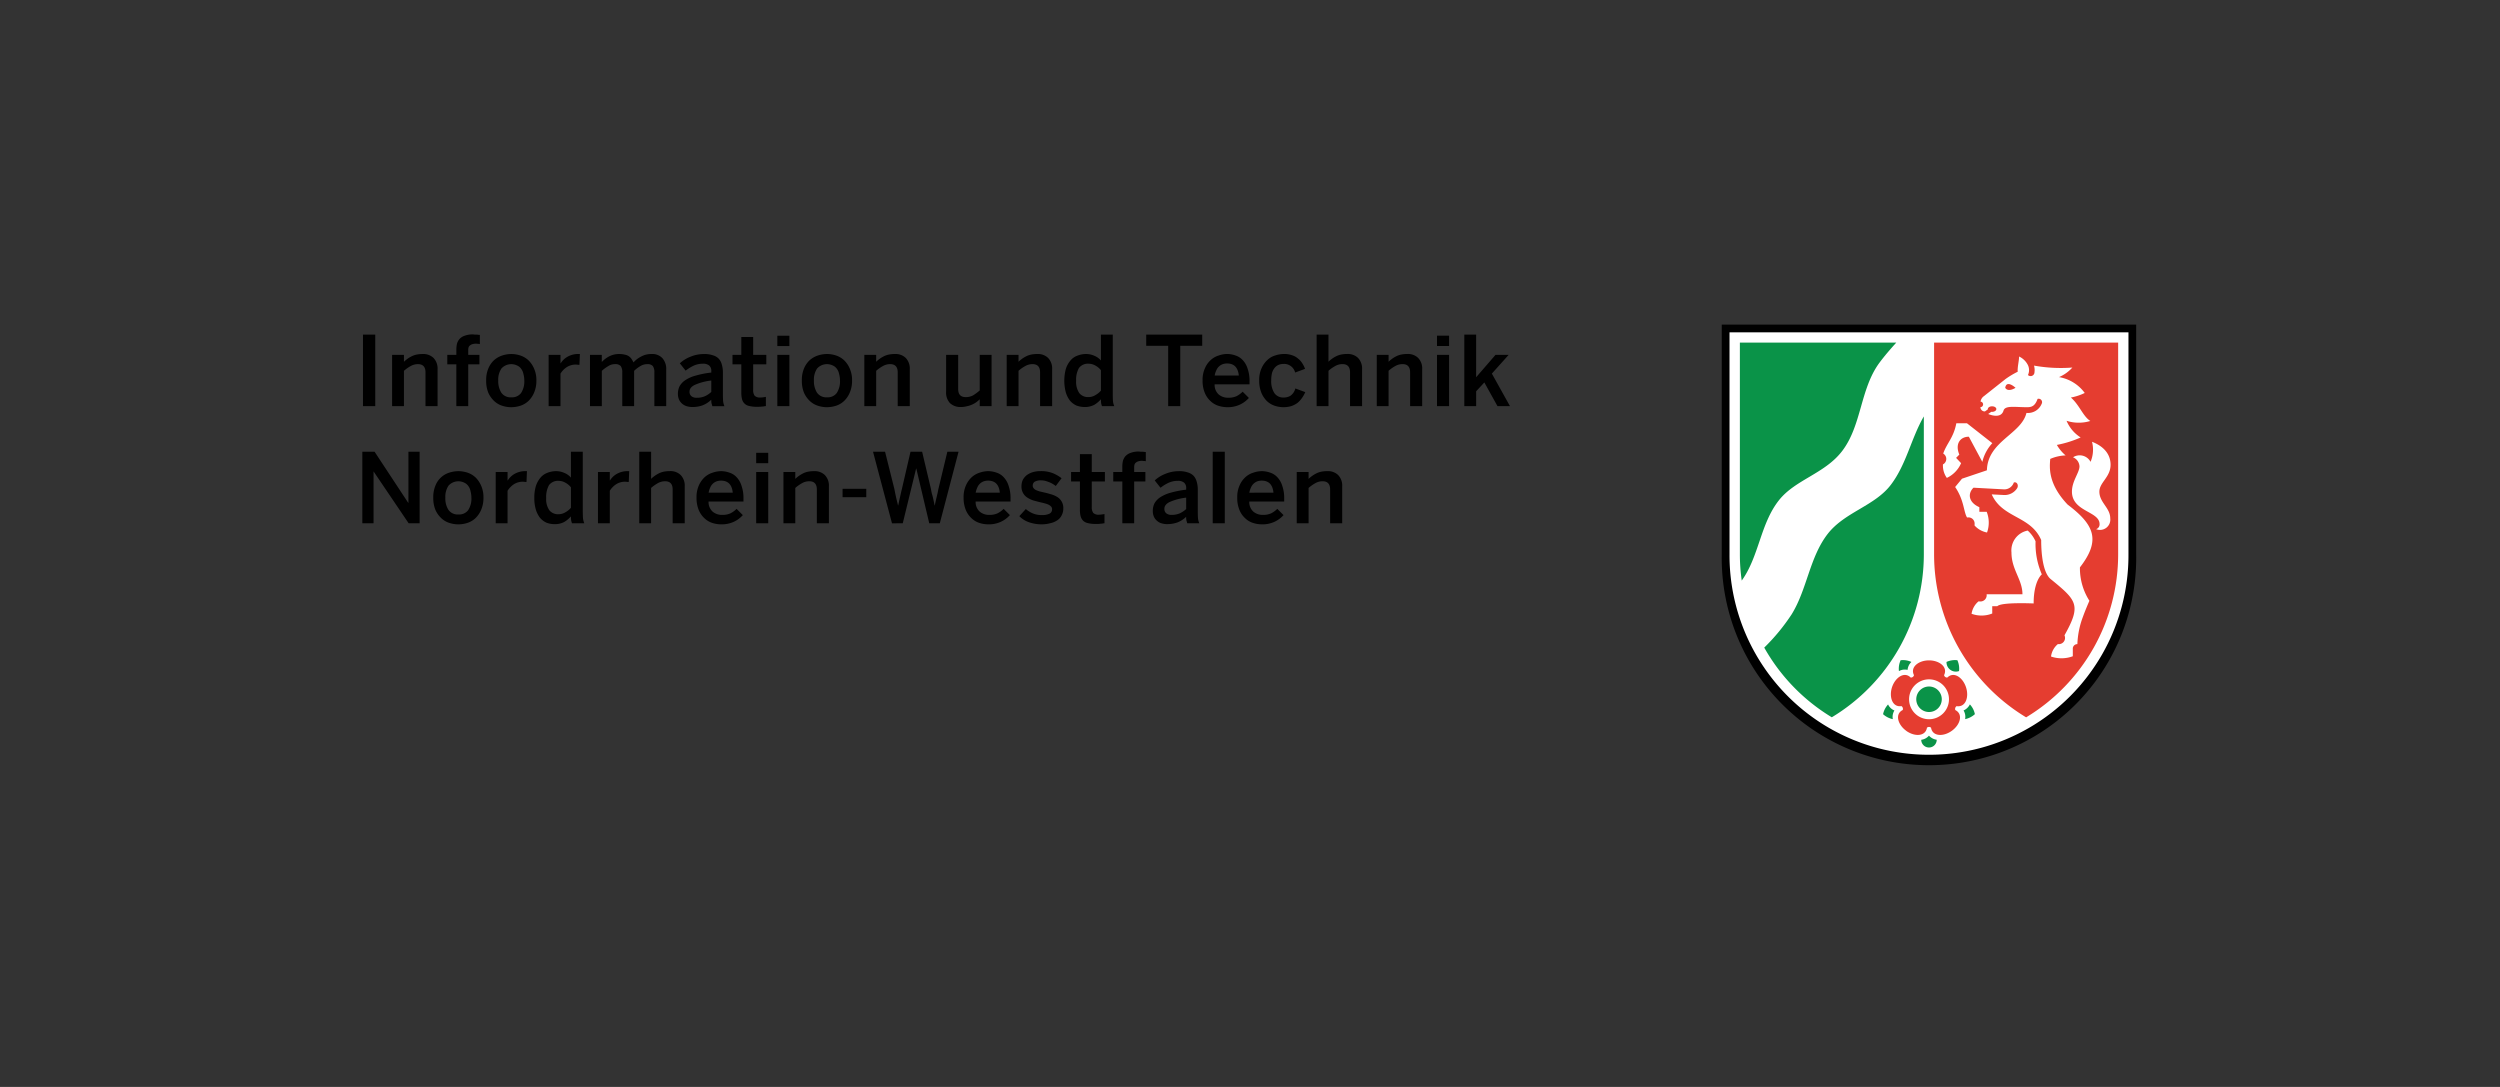 <?xml version="1.0" encoding="UTF-8"?>
<svg xmlns="http://www.w3.org/2000/svg" xmlns:xlink="http://www.w3.org/1999/xlink" width="345" height="150" viewBox="0 0 345 150">
  <rect x="0" y="0" width="345" height="150" fill="#333333" stroke="none"/>
  <defs>
    <clipPath id="clip-landesbetrieb-information-und-technik-nrw">
      <rect width="345" height="150"></rect>
    </clipPath>
  </defs>
  <g id="landesbetrieb-information-und-technik-nrw" clip-path="url(#clip-landesbetrieb-information-und-technik-nrw)">
    <g id="layer1" transform="translate(-80.505 -181.362)">
      <path id="path461" d="M604.767,286.669a28.385,28.385,0,0,1-28.31-28.452V226.833h56.619v31.384a28.385,28.385,0,0,1-28.309,28.452" transform="translate(-258.065 -0.392)" fill="#fff" fill-rule="evenodd"></path>
      <path id="path463" d="M632.97,226.156v31.669a28.6,28.6,0,1,1-57.19,0V226.156Zm-1.064,31.669a27.528,27.528,0,1,1-55.055,0v-30.6h55.055Z" transform="translate(-257.673)" fill-rule="evenodd"></path>
      <path id="path465" d="M608.867,286.861a1.067,1.067,0,1,1-2.135.006,1.676,1.676,0,0,0,1.065-.571,1.752,1.752,0,0,0,1.07.565m-6.059-2.842a2.87,2.87,0,0,1-1.344-.684,2.829,2.829,0,0,1,.69-1.344,1.662,1.662,0,0,0,.874.832,1.683,1.683,0,0,0-.22,1.195m.844-6.63a2.813,2.813,0,0,1,.238-1.5,2.782,2.782,0,0,1,1.486.238,1.669,1.669,0,0,0-.529,1.094,1.7,1.7,0,0,0-1.195.166m6.565-1.261a2.816,2.816,0,0,1,1.5-.238,2.851,2.851,0,0,1,.232,1.493,1.288,1.288,0,0,1-1.73-1.255m3.223,5.857a2.72,2.72,0,0,1,.69,1.349,2.844,2.844,0,0,1-1.344.684,1.712,1.712,0,0,0-.214-1.195,1.778,1.778,0,0,0,.868-.838m-5.643,1.052a1.76,1.76,0,1,1,1.766-1.76,1.76,1.76,0,0,1-1.766,1.76m-26.1-50.983h21.591c-.8.886-1.582,1.784-2.3,2.747-2.712,3.633-2.456,8.705-5.2,12.255-2.4,3.11-6.47,3.919-8.717,6.784-2.557,3.258-2.723,7.73-5.114,11.06a25.735,25.735,0,0,1-.256-3.663V232.055Zm25.39,10.2v18.98a26.26,26.26,0,0,1-12.7,22.53,26.292,26.292,0,0,1-9.324-9.615,27.5,27.5,0,0,0,3.788-4.6c2.147-3.485,2.468-7.891,5-11.131,2.367-3,6.511-3.829,8.717-6.779,2.123-2.819,2.771-6.374,4.513-9.383" transform="translate(-261.095 -3.414)" fill="#0a9348"></path>
      <path id="path467" d="M637.132,232.055h25.4v29.184a26.264,26.264,0,0,1-12.7,22.53,26.277,26.277,0,0,1-12.7-22.53V232.055Zm24.355,16.864c0,1.7-1.546,2.438-1.546,3.7,0,1.51,1.5,2.23,1.5,3.686a1.421,1.421,0,0,1-1.95,1.493.681.681,0,0,0,.476-.7c0-1.784-3.812-1.689-3.812-4.484,0-1.457,1.041-2.622,1.041-3.484a1.436,1.436,0,0,0-.892-1.249,1.7,1.7,0,0,1,2.42.63,4.315,4.315,0,0,0,.2-2.771c1.79.69,2.557,1.861,2.563,3.157v.012Zm-14.538-10.626c.4.672,1.421,0,1.421,0s-1.237-1.165-1.421,0m6.321,37.074a2.659,2.659,0,0,1,.952-1.712.816.816,0,0,0,.131.012.855.855,0,0,0,.85-.857.923.923,0,0,0-.077-.363c2.348-4.192,1.724-4.792-1.915-7.766-.987-.814-1.3-3.2-1.3-5.381-1.451-3.377-5.357-2.985-6.826-6.3l1.706.089a2.04,2.04,0,0,0,1.784-.916c.268-.4,0-.963-.44-.814a1.383,1.383,0,0,1-1.32.951l-4.246-.232c-.85.838-.66,2.051.809,2.688v.636h1.011a4.035,4.035,0,0,1,.048,2.86,3.1,3.1,0,0,1-1.719-.963c0-.1.006-.178.006-.273a.85.85,0,0,0-.851-.85.947.947,0,0,0-.19.018c-.482-.761-.4-2.391-1.647-4.21l.946-1.148,3.437-1.159c.107-4.032,4.745-4.971,5.459-7.92a2.04,2.04,0,0,0,2.093-1.243.476.476,0,0,0-.559-.69c-.345.981-.808,1.148-1.445,1.148-1.671,0-3.027-.279-3.253.464-.369,1.261-2.117.47-2.117.47l.428-.3c.036,0,.072.006.107.006.321,0,.589-.172.589-.386s-.268-.38-.589-.38-.583.172-.583.38v.042l-.4.285a.593.593,0,0,1-.624-.589.375.375,0,0,0,.369-.386.369.369,0,0,0-.351-.375,1.114,1.114,0,0,1,.47-.761L647,237.074a12.1,12.1,0,0,1,1.671-1c-.053-.648.19-1.5.19-2.1a2.594,2.594,0,0,1,1.237,1.225,1.616,1.616,0,0,1-.012,1.332.533.533,0,0,0,.9-.392,2.239,2.239,0,0,0-.065-.91,20.82,20.82,0,0,0,5.292.268,5.241,5.241,0,0,1-1.843,1.32,5.521,5.521,0,0,1,3.55,2.188,7.389,7.389,0,0,1-1.914.631c1.2,1.04,1.671,2.6,2.688,3.234a5.486,5.486,0,0,1-3.282-.024,5.016,5.016,0,0,0,1.944,2.3,14.936,14.936,0,0,1-3.282,1.028,5.5,5.5,0,0,0,1.207,1.451,5.817,5.817,0,0,0-2.123.482c-.077,1.1-.38,3.365,2.4,6.3,3.692,2.795,4.614,4.911,1.7,8.664a8.333,8.333,0,0,0,1.308,4.614c-.083.19-.493,1.106-.9,2.224a11.824,11.824,0,0,0-.761,3.758.617.617,0,0,0-.63.66v1.011a4.449,4.449,0,0,1-3,.041m-14.384-24.652a2.908,2.908,0,0,1-.535-1.867.739.739,0,0,0,.208-.149.854.854,0,0,0,0-1.207.905.905,0,0,0-.172-.137c.482-1.422,1.427-2.165,1.808-4.18h1.468l3.5,2.747a5.726,5.726,0,0,0-1.379,2.581l-1.861-3.472c-1.195,0-1.933.987-1.314,2.468l-.446.452.69.731a4,4,0,0,1-1.968,2.034m5.489,16.061h4.947c0-2.04-1.516-3.389-1.516-5.774a2.785,2.785,0,0,1,2.242-3.021,4.478,4.478,0,0,1,1.082,1.486A10.566,10.566,0,0,0,652,264.04s-1.13.857-1.13,4.014c0,0-4.472-.208-5.007.375h-.707v1.011a3.992,3.992,0,0,1-2.854.036,2.763,2.763,0,0,1,.958-1.707c.107,0,.184.012.268.012a.861.861,0,0,0,.862-.856,1.174,1.174,0,0,0-.012-.149m-11.1,18.843c-1.159-.838-1.588-2.307-.476-2.86a.448.448,0,0,0-.179-.541c-1.231.2-1.736-1.237-1.3-2.6.452-1.362,1.707-2.224,2.581-1.338a.426.426,0,0,0,.452-.333c-.559-1.112.642-2.04,2.075-2.04s2.64.928,2.075,2.04a.435.435,0,0,0,.452.333c.886-.886,2.135-.024,2.581,1.344s-.065,2.795-1.3,2.6a.456.456,0,0,0-.178.541c1.112.565.69,2.021-.482,2.86-1.148.838-2.676.8-2.866-.428a.441.441,0,0,0-.565,0c-.2,1.231-1.718,1.266-2.872.428m5.91-4.341a2.753,2.753,0,1,1-2.759-2.759,2.751,2.751,0,0,1,2.759,2.759" transform="translate(-289.722 -3.414)" fill="#e53d30" fill-rule="evenodd"></path>
      <path id="path551" d="M259.454,248.352h1.636v.952a3.643,3.643,0,0,1,.416-.357,4.53,4.53,0,0,1,.565-.357,2.689,2.689,0,0,1,.714-.268,4.2,4.2,0,0,1,.892-.089,2.017,2.017,0,0,1,1.486.535,2.083,2.083,0,0,1,.565,1.576v5.084h-1.665V250.76c0-.749-.351-1.13-1.041-1.13a2.023,2.023,0,0,0-1.011.268,5.525,5.525,0,0,0-.921.654v4.876h-1.636v-7.076Zm-4.787,7.225a4.05,4.05,0,0,1-1.278-.208,2.773,2.773,0,0,1-1.071-.654,3.125,3.125,0,0,1-.773-1.13,4.317,4.317,0,0,1-.3-1.695,3.848,3.848,0,0,1,.327-1.695,3.262,3.262,0,0,1,.8-1.13,2.832,2.832,0,0,1,1.1-.624,3.678,3.678,0,0,1,1.159-.208,3.567,3.567,0,0,1,1.159.208,2.341,2.341,0,0,1,.981.624,3.039,3.039,0,0,1,.684,1.189,5.118,5.118,0,0,1,.268,1.784v.386h-4.816a1.759,1.759,0,0,0,.565,1.4,1.96,1.96,0,0,0,1.308.446,2.626,2.626,0,0,0,1.13-.208,3.316,3.316,0,0,0,.862-.624l.862.862a3.892,3.892,0,0,1-1.308.951,4.038,4.038,0,0,1-1.665.327Zm1.576-4.37c-.107-1.106-.648-1.665-1.635-1.665a1.931,1.931,0,0,0-.565.089,1.574,1.574,0,0,0-.505.3,1.481,1.481,0,0,0-.387.535,2.729,2.729,0,0,0-.238.743Zm-8.384-5.649h1.665v9.871h-1.665Zm-6.279,9.99a2.751,2.751,0,0,1-.8-.119,1.555,1.555,0,0,1-.624-.356,1.521,1.521,0,0,1-.416-.565,1.927,1.927,0,0,1-.149-.773,2.358,2.358,0,0,1,.238-1.07,2.528,2.528,0,0,1,.8-.833,5.138,5.138,0,0,1,1.427-.624,13.69,13.69,0,0,1,2.141-.416v-.208a.949.949,0,0,0-.3-.773,1.309,1.309,0,0,0-.862-.238,3.031,3.031,0,0,0-1.338.3,5.962,5.962,0,0,0-1.04.654l-.8-1.011a4.56,4.56,0,0,1,1.427-.892,4.852,4.852,0,0,1,1.962-.387,3.432,3.432,0,0,1,1.189.179,1.854,1.854,0,0,1,.8.476,2,2,0,0,1,.416.8,3.858,3.858,0,0,1,.149,1.1V253.7c0,.416.006.767.029,1.04a2.266,2.266,0,0,0,.179.684h-1.665c-.042-.155-.083-.3-.119-.416a2.563,2.563,0,0,1-.03-.476,3.577,3.577,0,0,1-1.189.773,4.076,4.076,0,0,1-1.427.238Zm.594-1.279a2.756,2.756,0,0,0,1.13-.208,3.549,3.549,0,0,0,.892-.594V251.89a7.918,7.918,0,0,0-2.26.594c-.5.238-.744.553-.744.922a.766.766,0,0,0,.268.654,1.106,1.106,0,0,0,.713.208Zm-6.79-4.608h-1.249v-1.308h1.249v-.713a3.7,3.7,0,0,1,.089-.833,1.738,1.738,0,0,1,.356-.654,1.787,1.787,0,0,1,.714-.446,3.064,3.064,0,0,1,1.13-.178,1.747,1.747,0,0,1,.238.029h.3a1.8,1.8,0,0,1,.268.03h.148v1.278a.838.838,0,0,0-.238-.029c-.119-.012-.232-.03-.327-.03a1.628,1.628,0,0,0-.416.059.823.823,0,0,0-.327.149.62.62,0,0,0-.238.268,1.373,1.373,0,0,0-.059.446v.624h1.546v1.308h-1.546v5.768h-1.635V249.66Zm-3.681,5.857a4.158,4.158,0,0,1-1.1-.119,1.29,1.29,0,0,1-.654-.357,1.374,1.374,0,0,1-.327-.624,3.435,3.435,0,0,1-.089-.833V249.66h-1.219v-1.308h1.219v-2.468h1.636v2.468h1.813v1.308h-1.813v3.508a1.321,1.321,0,0,0,.208.833,1.055,1.055,0,0,0,.833.238,1.822,1.822,0,0,0,.357-.03,2.8,2.8,0,0,0,.357-.059v1.278a1,1,0,0,0-.238.03,1.4,1.4,0,0,1-.3.029,1.884,1.884,0,0,1-.327.03Zm-7.409.059a5.4,5.4,0,0,1-1.814-.3,3.354,3.354,0,0,1-1.308-.832l.892-.981a3.95,3.95,0,0,0,.951.594,3.244,3.244,0,0,0,1.279.238,2.317,2.317,0,0,0,1.011-.179.657.657,0,0,0,.386-.624.506.506,0,0,0-.119-.356,1.264,1.264,0,0,0-.357-.268,2.364,2.364,0,0,0-.505-.179c-.179-.059-.381-.1-.595-.149-.3-.071-.606-.155-.921-.238a3.263,3.263,0,0,1-.862-.387,1.746,1.746,0,0,1-.624-.624,1.789,1.789,0,0,1-.238-.981,2.075,2.075,0,0,1,.178-.862,2.192,2.192,0,0,1,.535-.654,2.87,2.87,0,0,1,.833-.416,3.692,3.692,0,0,1,1.071-.149,4.457,4.457,0,0,1,1.665.268,4.985,4.985,0,0,1,1.249.714l-.8,1.07a4.084,4.084,0,0,0-.446-.3,2.609,2.609,0,0,0-.505-.238,4.69,4.69,0,0,0-.535-.179,2.673,2.673,0,0,0-.506-.059,1.664,1.664,0,0,0-.951.208.659.659,0,0,0-.238.506.519.519,0,0,0,.119.357.872.872,0,0,0,.327.268c.137.059.3.119.476.178.2.048.4.089.624.149.3.059.6.143.921.238a3.366,3.366,0,0,1,.862.356,1.755,1.755,0,0,1,.892,1.606,1.966,1.966,0,0,1-.238.981,1.723,1.723,0,0,1-.624.684,2.761,2.761,0,0,1-.951.386,4.387,4.387,0,0,1-1.13.149Zm-7.391,0a4.078,4.078,0,0,1-1.279-.208,2.864,2.864,0,0,1-1.07-.654,3.285,3.285,0,0,1-.773-1.13,4.435,4.435,0,0,1-.3-1.695,3.933,3.933,0,0,1,.327-1.695,3.429,3.429,0,0,1,.8-1.13,2.924,2.924,0,0,1,1.1-.624,3.741,3.741,0,0,1,1.159-.208,3.508,3.508,0,0,1,1.159.208,2.272,2.272,0,0,1,.981.624,2.969,2.969,0,0,1,.684,1.189,5.128,5.128,0,0,1,.268,1.784v.386h-4.816a1.778,1.778,0,0,0,.565,1.4,1.973,1.973,0,0,0,1.308.446,2.608,2.608,0,0,0,1.13-.208,3.131,3.131,0,0,0,.862-.624l.862.862a3.776,3.776,0,0,1-1.308.951,4.016,4.016,0,0,1-1.665.327Zm1.576-4.37c-.1-1.106-.642-1.665-1.635-1.665a1.959,1.959,0,0,0-.565.089,1.514,1.514,0,0,0-.892.833,2.949,2.949,0,0,0-.238.743Zm-17.5-5.649h1.665l1.278,5.114c.078.4.155.791.238,1.159s.184.737.268,1.13h.03c.077-.369.154-.743.238-1.1s.166-.755.268-1.159l1.189-5.143h1.605l1.219,5.143c.035.226.077.434.119.624.059.178.107.357.148.535s.078.345.119.535.077.375.119.565h.029c.036-.214.078-.416.119-.594s.078-.339.119-.506.077-.339.119-.505.077-.369.119-.595l1.249-5.2h1.546l-2.586,9.871h-1.457l-1.784-7.552h-.029l-1.843,7.552H203.6l-2.616-9.871Zm-4.2,5.114h3.271v1.159h-3.271Zm-8.158-2.319h1.635v.952a3.2,3.2,0,0,1,.416-.357,4.5,4.5,0,0,1,.565-.357,2.686,2.686,0,0,1,.713-.268,4.2,4.2,0,0,1,.892-.089,2.016,2.016,0,0,1,1.487.535,2.106,2.106,0,0,1,.565,1.576v5.084h-1.665V250.76c0-.749-.351-1.13-1.041-1.13a2.006,2.006,0,0,0-1.011.268,5.3,5.3,0,0,0-.922.654v4.876h-1.635v-7.076Zm-3.764-2.646h1.665v1.427h-1.665Zm0,2.646h1.665v7.076h-1.665Zm-4.81,7.225a4.078,4.078,0,0,1-1.279-.208,2.864,2.864,0,0,1-1.07-.654,3.285,3.285,0,0,1-.773-1.13,4.426,4.426,0,0,1-.3-1.695,3.927,3.927,0,0,1,.327-1.695,3.429,3.429,0,0,1,.8-1.13,2.918,2.918,0,0,1,1.1-.624,3.741,3.741,0,0,1,1.159-.208,3.508,3.508,0,0,1,1.159.208,2.272,2.272,0,0,1,.981.624,2.969,2.969,0,0,1,.684,1.189,5.128,5.128,0,0,1,.268,1.784v.386h-4.816a1.778,1.778,0,0,0,.565,1.4,1.973,1.973,0,0,0,1.308.446,2.605,2.605,0,0,0,1.13-.208,3.132,3.132,0,0,0,.862-.624l.862.862a3.775,3.775,0,0,1-1.308.951A4.016,4.016,0,0,1,180.049,255.576Zm1.576-4.37c-.1-1.106-.643-1.665-1.635-1.665a1.957,1.957,0,0,0-.565.089,1.514,1.514,0,0,0-.892.833,2.948,2.948,0,0,0-.238.743Zm-12.9-5.649h1.635V249.3a3.647,3.647,0,0,1,.416-.357,4.972,4.972,0,0,1,.565-.357,2.849,2.849,0,0,1,.713-.268,4.285,4.285,0,0,1,.892-.089,2.008,2.008,0,0,1,1.487.535,2.083,2.083,0,0,1,.565,1.576v5.084H173.33V250.76c0-.749-.345-1.13-1.041-1.13a2.022,2.022,0,0,0-1.011.268,5.526,5.526,0,0,0-.922.654v4.876h-1.635v-9.871Zm-5.7,2.795h1.635v1.159h.03a2.56,2.56,0,0,1,.922-.892,2.967,2.967,0,0,1,1.605-.386h.119l-.059,1.486h-.208c-.107-.012-.178-.029-.238-.029a2.285,2.285,0,0,0-1.308.357,2.944,2.944,0,0,0-.862.892v4.489h-1.635v-7.076Zm-5.988,7.195a3.127,3.127,0,0,1-1.13-.208,2.6,2.6,0,0,1-.892-.684,3.589,3.589,0,0,1-.565-1.13,5.563,5.563,0,0,1-.208-1.606,5.678,5.678,0,0,1,.208-1.605,3.447,3.447,0,0,1,.624-1.159,2.272,2.272,0,0,1,.951-.684,3.244,3.244,0,0,1,1.249-.238,2.755,2.755,0,0,1,1.1.238,2.335,2.335,0,0,1,.921.654v-3.568h1.635V253.7c0,.416.012.767.03,1.041a2.7,2.7,0,0,0,.178.684h-1.695a2.633,2.633,0,0,1-.119-.416c-.018-.178-.03-.357-.03-.535a3.764,3.764,0,0,1-.921.773,2.754,2.754,0,0,1-1.338.3Zm.535-1.368a1.812,1.812,0,0,0,.952-.268,2.726,2.726,0,0,0,.773-.624v-2.824a2.519,2.519,0,0,0-.8-.654,1.871,1.871,0,0,0-.862-.238,1.562,1.562,0,0,0-1.368.594,3.371,3.371,0,0,0-.386,1.784,2.672,2.672,0,0,0,.446,1.695A1.534,1.534,0,0,0,157.573,254.179Zm-8.658-5.827h1.636v1.159h.029a2.658,2.658,0,0,1,.922-.892,3,3,0,0,1,1.605-.386h.119l-.059,1.486h-.208c-.1-.012-.178-.029-.238-.029a2.3,2.3,0,0,0-1.308.357,3.015,3.015,0,0,0-.862.892v4.489h-1.635v-7.076Zm-5.137,7.225a4.051,4.051,0,0,1-1.279-.208,2.8,2.8,0,0,1-1.1-.654,3.516,3.516,0,0,1-.8-1.13,4.317,4.317,0,0,1-.3-1.695,4.126,4.126,0,0,1,.3-1.665,3.026,3.026,0,0,1,1.9-1.784,4.239,4.239,0,0,1,1.279-.208,4.168,4.168,0,0,1,1.248.208,3.042,3.042,0,0,1,1.1.654,3.584,3.584,0,0,1,.773,1.13,3.921,3.921,0,0,1,.327,1.665,4.1,4.1,0,0,1-.327,1.695,3.456,3.456,0,0,1-.773,1.13,2.883,2.883,0,0,1-1.1.654A3.978,3.978,0,0,1,143.778,255.576Zm0-1.368a1.546,1.546,0,0,0,1.338-.594,2.913,2.913,0,0,0,.446-1.724,3.652,3.652,0,0,0-.119-.892,1.771,1.771,0,0,0-.327-.743,1.408,1.408,0,0,0-.565-.446,1.834,1.834,0,0,0-2.14.416,2.741,2.741,0,0,0-.446,1.665,2.956,2.956,0,0,0,.416,1.665,1.554,1.554,0,0,0,1.4.654Zm-13.272-8.652H132.2l4.638,7.046h.03v-7.046h1.546v9.871H136.9l-4.846-7.165h0v7.165h-1.546v-9.871Zm152.073-16.168h1.635v5.887l2.676-3.092H288.7l-2.319,2.587,2.5,4.489h-1.724l-1.813-3.27-1.13,1.219v2.051h-1.635v-9.871Zm-3.764.149h1.665v1.427h-1.665Zm0,2.646h1.665v7.076h-1.665Zm-8.318,0h1.635v.952a3.643,3.643,0,0,1,.416-.357,3.46,3.46,0,0,1,.565-.357,2.687,2.687,0,0,1,.713-.268,4.2,4.2,0,0,1,.892-.089,2.014,2.014,0,0,1,1.486.535,2.082,2.082,0,0,1,.565,1.576v5.084H275.1v-4.668c0-.749-.351-1.13-1.041-1.13a2.023,2.023,0,0,0-1.011.268,5.216,5.216,0,0,0-.921.654v4.876H270.5v-7.076Zm-8.295-2.795h1.635v3.746a3.2,3.2,0,0,1,.416-.357,3.462,3.462,0,0,1,.565-.357,2.687,2.687,0,0,1,.713-.268,4.2,4.2,0,0,1,.892-.089,2.014,2.014,0,0,1,1.486.535,2.106,2.106,0,0,1,.565,1.576v5.084H266.81v-4.668c0-.749-.351-1.13-1.041-1.13a2.007,2.007,0,0,0-1.011.268,5.01,5.01,0,0,0-.921.654v4.876H262.2v-9.871Zm-4.591,10.019a3.893,3.893,0,0,1-1.219-.208,2.938,2.938,0,0,1-1.07-.654,3.557,3.557,0,0,1-.744-1.13,4.435,4.435,0,0,1-.3-1.695,3.9,3.9,0,0,1,.327-1.695,3.373,3.373,0,0,1,.8-1.13,2.644,2.644,0,0,1,1.071-.624,3.9,3.9,0,0,1,1.219-.208,3.21,3.21,0,0,1,1.13.179,2.188,2.188,0,0,1,.8.446,2.406,2.406,0,0,1,.594.654,3.592,3.592,0,0,1,.386.773l-1.368.506a1.572,1.572,0,0,0-1.576-1.189,2.049,2.049,0,0,0-.684.119,1.5,1.5,0,0,0-.535.387,2.026,2.026,0,0,0-.386.713,4.282,4.282,0,0,0-.119,1.071,2.978,2.978,0,0,0,.446,1.754,1.466,1.466,0,0,0,1.249.594,1.766,1.766,0,0,0,.951-.238,1.747,1.747,0,0,0,.684-1.011l1.368.505a4.434,4.434,0,0,1-.446.8,3.28,3.28,0,0,1-.624.684,3.178,3.178,0,0,1-.862.446,3.814,3.814,0,0,1-1.1.149Zm-7.724,0a4.238,4.238,0,0,1-1.278-.208,2.846,2.846,0,0,1-1.071-.654,3.177,3.177,0,0,1-.773-1.13,4.317,4.317,0,0,1-.3-1.695,3.814,3.814,0,0,1,.327-1.695,3.211,3.211,0,0,1,.8-1.13,2.833,2.833,0,0,1,1.1-.624,3.522,3.522,0,0,1,1.16-.208,3.417,3.417,0,0,1,1.159.208,2.341,2.341,0,0,1,.981.624,3,3,0,0,1,.684,1.189,5.118,5.118,0,0,1,.268,1.784v.386h-4.816a1.768,1.768,0,0,0,.565,1.4,1.962,1.962,0,0,0,1.308.446,2.626,2.626,0,0,0,1.13-.208,3.316,3.316,0,0,0,.862-.624l.862.862a3.892,3.892,0,0,1-1.308.951,4.038,4.038,0,0,1-1.665.327Zm1.576-4.37c-.107-1.106-.648-1.665-1.635-1.665a1.93,1.93,0,0,0-.565.089,1.517,1.517,0,0,0-.892.833,2.724,2.724,0,0,0-.238.743Zm-9.746-4.1h-3.032v-1.546h7.73v1.546h-3.033v8.324h-1.665v-8.324Zm-11.541,8.443a3.251,3.251,0,0,1-1.13-.208,2.6,2.6,0,0,1-.892-.684,3.667,3.667,0,0,1-.565-1.13,6.3,6.3,0,0,1,0-3.211,3.253,3.253,0,0,1,.624-1.159,2.187,2.187,0,0,1,.951-.684,3.246,3.246,0,0,1,1.249-.238,2.755,2.755,0,0,1,1.1.238,2.383,2.383,0,0,1,.922.654v-3.568h1.635v8.146c0,.416.006.767.029,1.041a2.316,2.316,0,0,0,.179.684h-1.695a2.183,2.183,0,0,1-.119-.416,4.069,4.069,0,0,1-.029-.535,3.879,3.879,0,0,1-.922.773,2.82,2.82,0,0,1-1.338.3Zm.535-1.368a1.827,1.827,0,0,0,.951-.268,2.82,2.82,0,0,0,.773-.624V234.3a2.448,2.448,0,0,0-.8-.654,1.888,1.888,0,0,0-.862-.238A1.553,1.553,0,0,0,229.4,234a3.284,3.284,0,0,0-.387,1.784,2.7,2.7,0,0,0,.446,1.695,1.536,1.536,0,0,0,1.249.535Zm-11.28-5.827h1.635v.952a3.2,3.2,0,0,1,.416-.357,3.46,3.46,0,0,1,.565-.357,2.686,2.686,0,0,1,.713-.268,4.2,4.2,0,0,1,.892-.089,2.016,2.016,0,0,1,1.487.535,2.106,2.106,0,0,1,.565,1.576v5.084h-1.665v-4.668c0-.749-.351-1.13-1.041-1.13a2.006,2.006,0,0,0-1.011.268,5,5,0,0,0-.922.654v4.876h-1.635v-7.076Zm-6.309,7.195a2.088,2.088,0,0,1-1.516-.535,2.133,2.133,0,0,1-.535-1.576v-5.084h1.665v4.7c0,.755.339,1.13,1.041,1.13a2.113,2.113,0,0,0,1.011-.238,6.568,6.568,0,0,0,.922-.684v-4.906h1.635v7.076h-1.635v-.951a4.523,4.523,0,0,1-.446.386,3.2,3.2,0,0,1-.565.327,3.043,3.043,0,0,1-.714.238,3.27,3.27,0,0,1-.862.119Zm-13.337-7.195h1.635v.952a3.2,3.2,0,0,1,.416-.357,3.475,3.475,0,0,1,.565-.357,2.7,2.7,0,0,1,.714-.268,4.2,4.2,0,0,1,.892-.089,2.014,2.014,0,0,1,1.486.535,2.106,2.106,0,0,1,.565,1.576v5.084h-1.665v-4.668c0-.749-.351-1.13-1.04-1.13a2.007,2.007,0,0,0-1.011.268,5.009,5.009,0,0,0-.921.654v4.876h-1.635v-7.076Zm-5.143,7.225a4.238,4.238,0,0,1-1.279-.208,2.914,2.914,0,0,1-1.1-.654,3.582,3.582,0,0,1-.8-1.13,4.317,4.317,0,0,1-.3-1.695,4.106,4.106,0,0,1,.3-1.665,3.311,3.311,0,0,1,.773-1.13,3.268,3.268,0,0,1,1.13-.654,4.063,4.063,0,0,1,1.279-.208,3.988,3.988,0,0,1,1.248.208,3.042,3.042,0,0,1,1.1.654,3.485,3.485,0,0,1,.773,1.13,3.9,3.9,0,0,1,.327,1.665,4.1,4.1,0,0,1-.327,1.695,3.429,3.429,0,0,1-.773,1.13,2.966,2.966,0,0,1-1.1.654A4.168,4.168,0,0,1,194.641,239.409Zm0-1.368a1.561,1.561,0,0,0,1.338-.594,2.913,2.913,0,0,0,.446-1.724,3.323,3.323,0,0,0-.119-.892,1.769,1.769,0,0,0-.327-.743,1.314,1.314,0,0,0-.565-.446,1.834,1.834,0,0,0-2.14.416,2.729,2.729,0,0,0-.446,1.665,3.019,3.019,0,0,0,.416,1.665,1.561,1.561,0,0,0,1.4.654Zm-6.862-8.5h1.665v1.427h-1.665Zm0,2.646h1.665v7.076h-1.665Zm-2.8,7.165a4.422,4.422,0,0,1-1.1-.119,1.249,1.249,0,0,1-.981-.981,3.438,3.438,0,0,1-.089-.833v-3.925h-1.219v-1.308h1.219v-2.468h1.635v2.468h1.814v1.308h-1.814V237a1.321,1.321,0,0,0,.208.833,1.078,1.078,0,0,0,.833.238,1.823,1.823,0,0,0,.357-.03c.131-.018.25-.035.357-.059v1.278a1,1,0,0,0-.238.03,1.882,1.882,0,0,1-.3.029,2.71,2.71,0,0,1-.327.03Zm-8.931.029a2.966,2.966,0,0,1-.8-.119,1.713,1.713,0,0,1-.624-.356,1.647,1.647,0,0,1-.416-.565,1.948,1.948,0,0,1-.149-.773,2.358,2.358,0,0,1,.238-1.07,2.473,2.473,0,0,1,.8-.833,4.813,4.813,0,0,1,1.427-.624,13.044,13.044,0,0,1,2.141-.416v-.208a.941.941,0,0,0-.3-.773,1.3,1.3,0,0,0-.862-.238,2.992,2.992,0,0,0-1.338.3,5.977,5.977,0,0,0-1.041.654l-.8-1.011a4.567,4.567,0,0,1,1.427-.892,4.793,4.793,0,0,1,1.962-.387,3.412,3.412,0,0,1,1.189.179,1.737,1.737,0,0,1,.8.476,1.852,1.852,0,0,1,.416.8,3.646,3.646,0,0,1,.149,1.1v2.913c0,.416.012.767.029,1.041a2.747,2.747,0,0,0,.179.684h-1.665c-.042-.155-.077-.3-.119-.416a3.255,3.255,0,0,1-.03-.476,3.517,3.517,0,0,1-1.189.773,4.078,4.078,0,0,1-1.427.238Zm.595-1.278a2.735,2.735,0,0,0,1.13-.208,3.342,3.342,0,0,0,.892-.594v-1.576a7.783,7.783,0,0,0-2.26.594c-.493.238-.743.547-.743.922a.775.775,0,0,0,.268.654,1.108,1.108,0,0,0,.714.208Zm-14.723-5.917h1.635v.981a3.863,3.863,0,0,1,1.011-.773,2.942,2.942,0,0,1,1.427-.327,2.9,2.9,0,0,1,.743.089,1.461,1.461,0,0,1,.535.208,1.407,1.407,0,0,1,.387.386,3.643,3.643,0,0,1,.268.476,3.57,3.57,0,0,1,1.04-.8,2.823,2.823,0,0,1,1.427-.357,1.882,1.882,0,0,1,1.546.594,2.224,2.224,0,0,1,.506,1.516v5.084h-1.635v-4.668a1.481,1.481,0,0,0-.208-.862.948.948,0,0,0-.773-.268,1.8,1.8,0,0,0-.951.268,4.715,4.715,0,0,0-.862.654v4.876h-1.635v-4.668a1.478,1.478,0,0,0-.208-.862.985.985,0,0,0-.8-.268,1.64,1.64,0,0,0-.922.268,5.3,5.3,0,0,0-.892.654v4.876h-1.635v-7.076Zm-5.7,0h1.635v1.159h.029a2.56,2.56,0,0,1,.922-.892,2.917,2.917,0,0,1,1.605-.386h.119l-.06,1.486h-.208a1.6,1.6,0,0,0-.238-.029,2.286,2.286,0,0,0-1.308.357,2.81,2.81,0,0,0-.862.892v4.489h-1.636v-7.076Zm-5.143,7.225a4.239,4.239,0,0,1-1.279-.208,2.914,2.914,0,0,1-1.1-.654,3.582,3.582,0,0,1-.8-1.13,4.317,4.317,0,0,1-.3-1.695,4.106,4.106,0,0,1,.3-1.665,3.311,3.311,0,0,1,.773-1.13,3.267,3.267,0,0,1,1.13-.654,4.063,4.063,0,0,1,1.279-.208,3.988,3.988,0,0,1,1.248.208,3.042,3.042,0,0,1,1.1.654,3.485,3.485,0,0,1,.773,1.13,3.9,3.9,0,0,1,.327,1.665,4.1,4.1,0,0,1-.327,1.695,3.429,3.429,0,0,1-.773,1.13,2.966,2.966,0,0,1-1.1.654A4.165,4.165,0,0,1,151.074,239.409Zm0-1.368a1.561,1.561,0,0,0,1.338-.594,2.913,2.913,0,0,0,.446-1.724,3.322,3.322,0,0,0-.119-.892,1.768,1.768,0,0,0-.327-.743,1.314,1.314,0,0,0-.565-.446,1.834,1.834,0,0,0-2.14.416,2.729,2.729,0,0,0-.446,1.665,3.021,3.021,0,0,0,.416,1.665,1.561,1.561,0,0,0,1.4.654Zm-7.593-4.549h-1.249v-1.308h1.249v-.713a3.7,3.7,0,0,1,.089-.833,1.7,1.7,0,0,1,.357-.654,1.666,1.666,0,0,1,.713-.446,3.065,3.065,0,0,1,1.13-.178,1.138,1.138,0,0,1,.238.029h.3a1.281,1.281,0,0,1,.268.03h.149V230.7a.674.674,0,0,0-.238-.03,2.311,2.311,0,0,0-.327-.029,1.629,1.629,0,0,0-.416.059.749.749,0,0,0-.327.149.618.618,0,0,0-.238.268,1.37,1.37,0,0,0-.059.446v.624h1.546v1.308h-1.546v5.767H143.48v-5.767Zm-8.866-1.308h1.635v.952a3.2,3.2,0,0,1,.416-.357,3.479,3.479,0,0,1,.565-.357,2.689,2.689,0,0,1,.714-.268,4.2,4.2,0,0,1,.892-.089,2.015,2.015,0,0,1,1.486.535,2.106,2.106,0,0,1,.565,1.576v5.084h-1.665v-4.668c0-.749-.351-1.13-1.041-1.13a2.006,2.006,0,0,0-1.011.268,5,5,0,0,0-.922.654v4.876h-1.635v-7.076Zm-4.02-2.795h1.695v9.871h-1.695Z" transform="translate(0 -1.854)"></path>
    </g>
  </g>
</svg>
